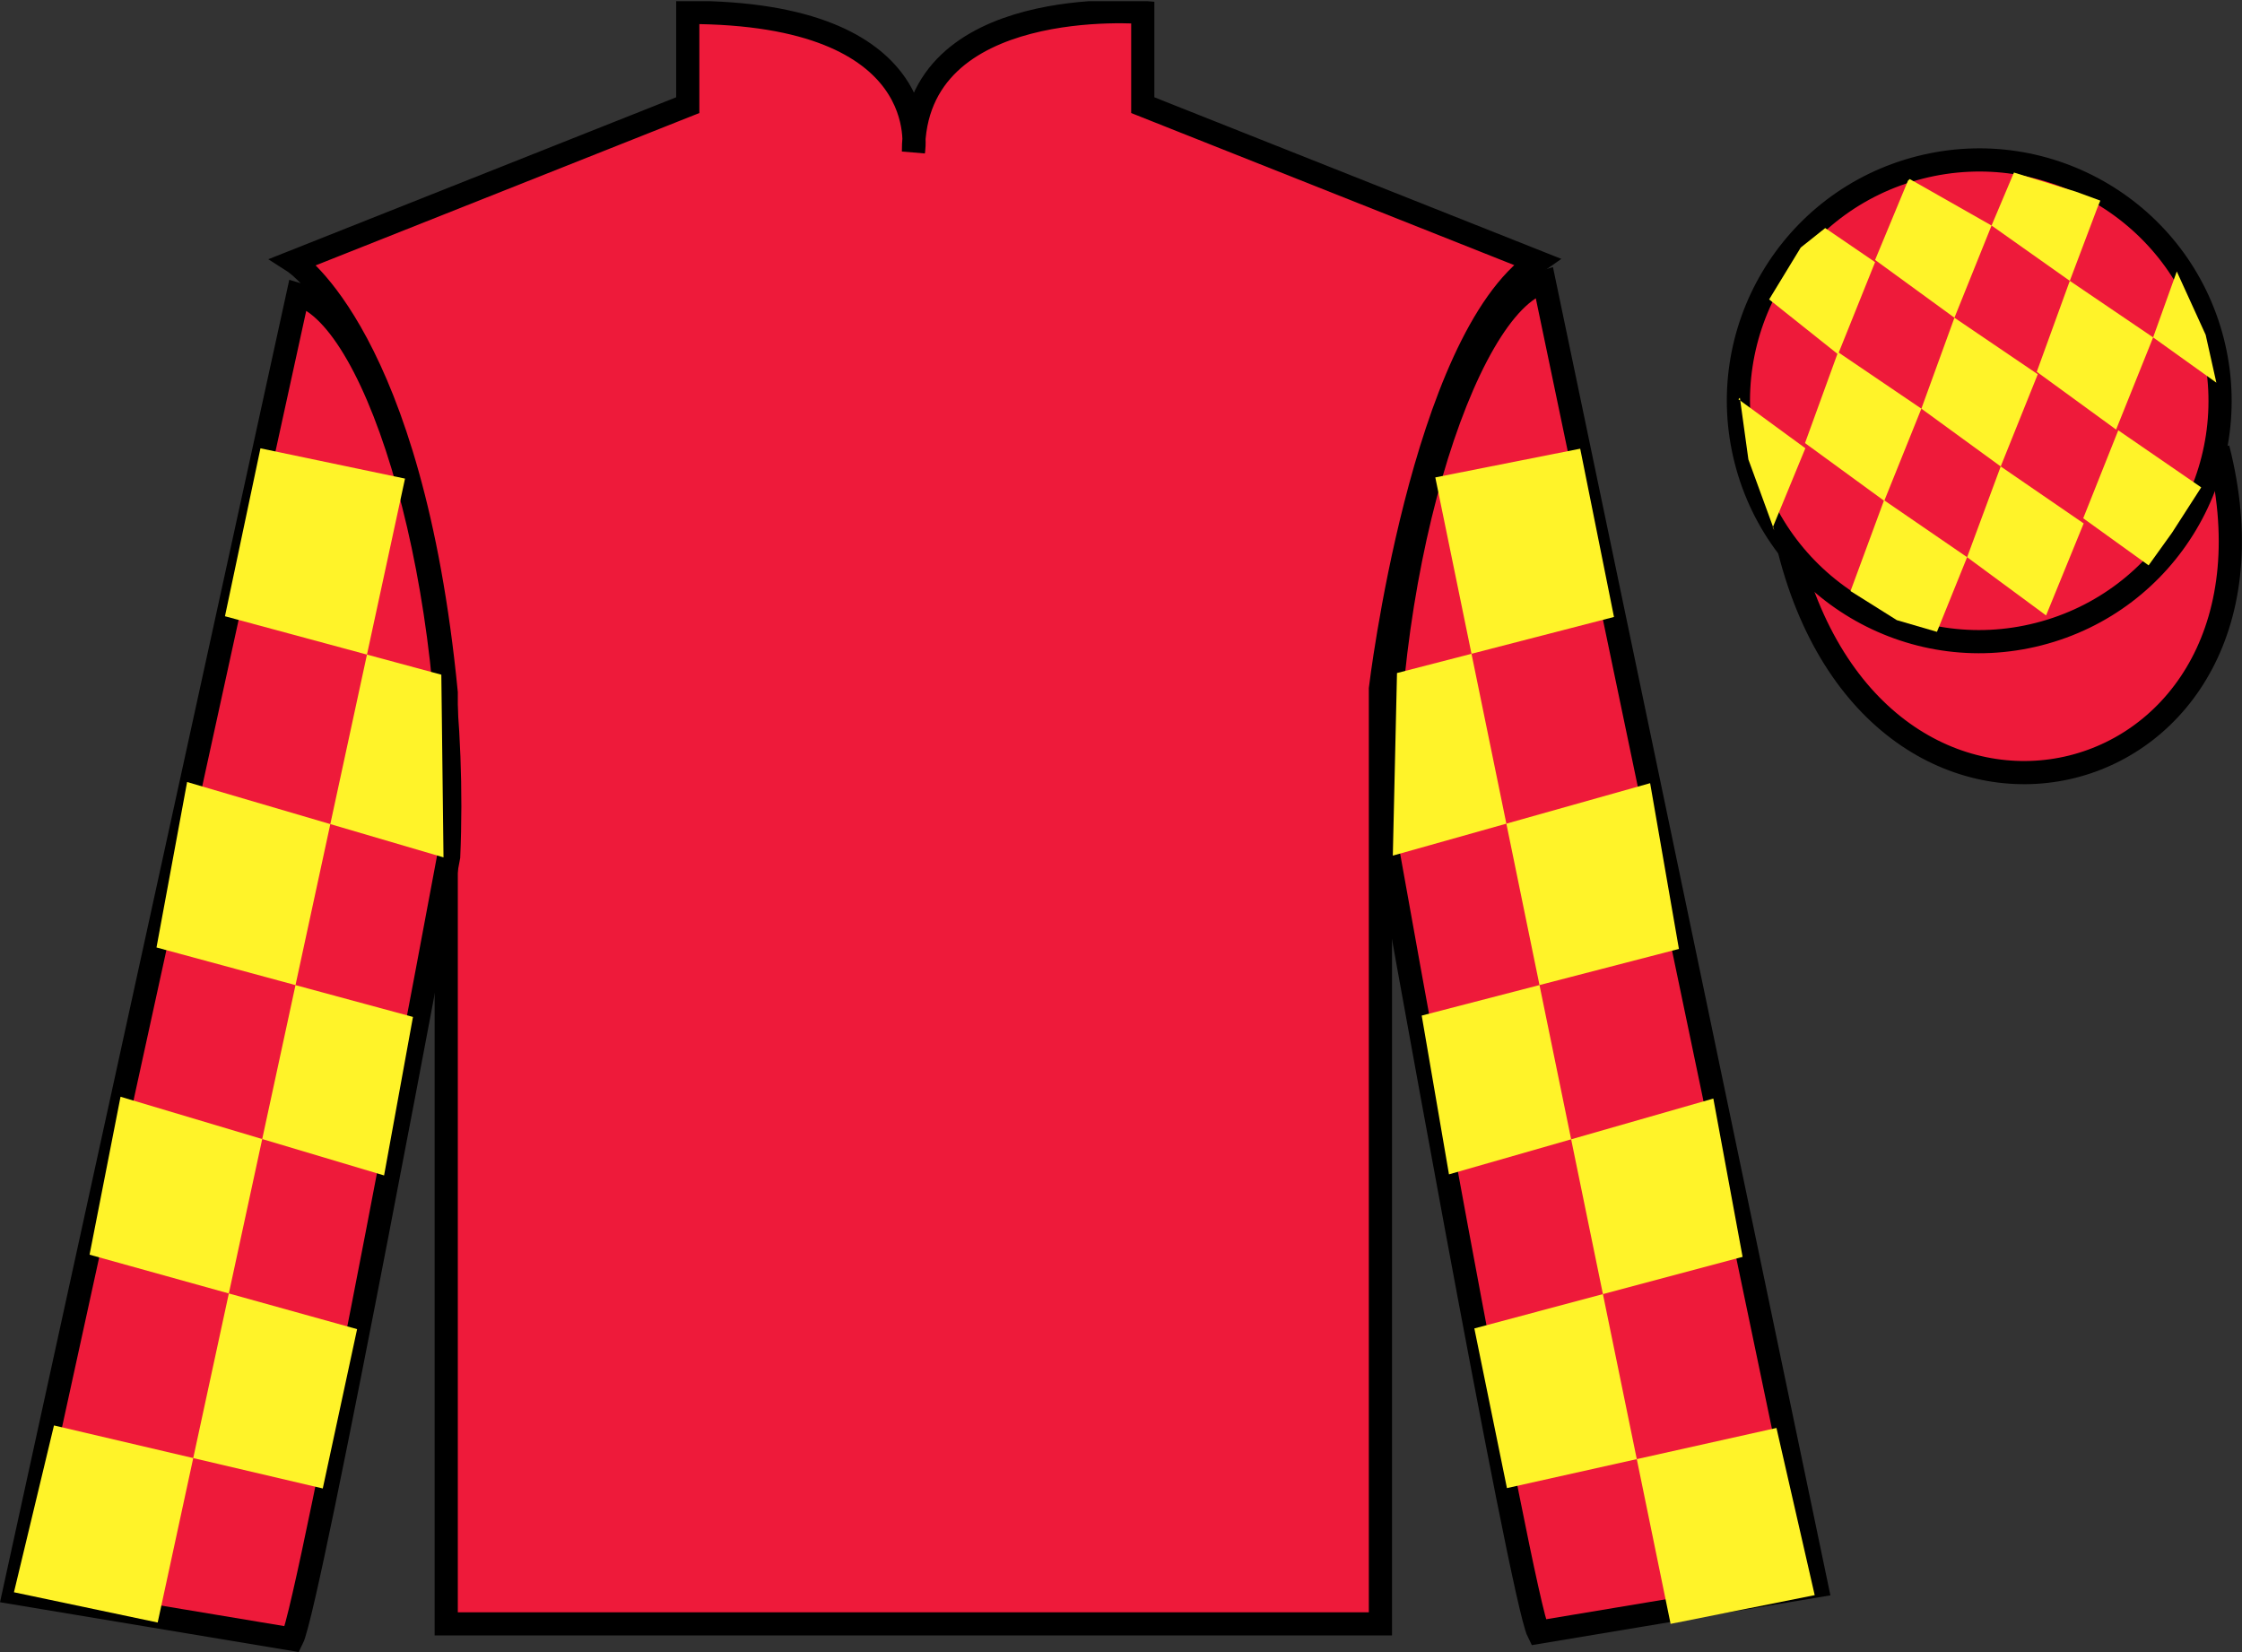 <?xml version="1.0" encoding="UTF-8"?>
<svg xmlns="http://www.w3.org/2000/svg" xmlns:xlink="http://www.w3.org/1999/xlink" width="96.7pt" height="71.25pt" viewBox="0 0 96.7 71.25" version="1.1">
<rect x="0" y="0" width="96.7" height="71.25" fill="#333333" stroke="none"/>
<defs>
<clipPath id="clip1">
  <path d="M 0 71.25 L 96.695 71.25 L 96.695 0.051 L 0 0.051 L 0 71.25 Z M 0 71.25 "/>
</clipPath>
</defs>
<g id="surface0">
<g clip-path="url(#clip1)" clip-rule="nonzero">
<path style=" stroke:none;fill-rule:nonzero;fill:rgb(93.098%,10.196%,22.974%);fill-opacity:1;" d="M 12.664 11.285 C 12.664 11.285 17.746 14.535 19.246 29.871 C 19.246 29.871 19.246 44.871 19.246 70.035 L 59.539 70.035 L 59.539 29.703 C 59.539 29.703 61.332 14.703 66.289 11.285 L 49.289 4.535 L 49.289 0.535 C 49.289 0.535 39.398 -0.297 39.398 6.535 C 39.398 6.535 40.414 0.535 29.664 0.535 L 29.664 4.535 L 12.664 11.285 "/>
<path style="fill:none;stroke-width:10;stroke-linecap:butt;stroke-linejoin:miter;stroke:rgb(0%,0%,0%);stroke-opacity:1;stroke-miterlimit:4;" d="M 126.641 599.648 C 126.641 599.648 177.461 567.148 192.461 413.789 C 192.461 413.789 192.461 263.789 192.461 12.148 L 595.391 12.148 L 595.391 415.469 C 595.391 415.469 613.32 565.469 662.891 599.648 L 492.891 667.148 L 492.891 707.148 C 492.891 707.148 393.984 715.469 393.984 647.148 C 393.984 647.148 404.141 707.148 296.641 707.148 L 296.641 667.148 L 126.641 599.648 Z M 126.641 599.648 " transform="matrix(0.1,0,0,-0.1,0,71.25)"/>
<path style=" stroke:none;fill-rule:nonzero;fill:rgb(93.098%,10.196%,22.974%);fill-opacity:1;" d="M 12.602 70.695 C 13.352 69.195 19.352 36.945 19.352 36.945 C 19.852 25.445 16.352 13.695 12.852 12.695 L 0.602 68.695 L 12.602 70.695 "/>
<path style="fill:none;stroke-width:10;stroke-linecap:butt;stroke-linejoin:miter;stroke:rgb(0%,0%,0%);stroke-opacity:1;stroke-miterlimit:4;" d="M 126.016 5.547 C 133.516 20.547 193.516 343.047 193.516 343.047 C 198.516 458.047 163.516 575.547 128.516 585.547 L 6.016 25.547 L 126.016 5.547 Z M 126.016 5.547 " transform="matrix(0.1,0,0,-0.1,0,71.25)"/>
<path style=" stroke:none;fill-rule:nonzero;fill:rgb(93.098%,10.196%,22.974%);fill-opacity:1;" d="M 78.352 68.398 L 66.602 12.148 C 63.102 13.148 59.352 25.148 59.852 36.648 C 59.852 36.648 65.602 68.898 66.352 70.398 L 78.352 68.398 "/>
<path style="fill:none;stroke-width:10;stroke-linecap:butt;stroke-linejoin:miter;stroke:rgb(0%,0%,0%);stroke-opacity:1;stroke-miterlimit:4;" d="M 783.516 28.516 L 666.016 591.016 C 631.016 581.016 593.516 461.016 598.516 346.016 C 598.516 346.016 656.016 23.516 663.516 8.516 L 783.516 28.516 Z M 783.516 28.516 " transform="matrix(0.1,0,0,-0.1,0,71.25)"/>
<path style="fill-rule:nonzero;fill:rgb(93.098%,10.196%,22.974%);fill-opacity:1;stroke-width:10;stroke-linecap:butt;stroke-linejoin:miter;stroke:rgb(0%,0%,0%);stroke-opacity:1;stroke-miterlimit:4;" d="M 771.758 475.195 C 811.484 319.531 995.391 367.148 956.641 519.141 " transform="matrix(0.1,0,0,-0.1,0,71.25)"/>
<path style=" stroke:none;fill-rule:nonzero;fill:rgb(99.094%,72.934%,33.724%);fill-opacity:1;" d="M 85.797 18.977 C 86.734 18.738 87.297 17.789 87.059 16.855 C 86.82 15.922 85.871 15.355 84.934 15.594 C 84 15.832 83.438 16.785 83.676 17.719 C 83.914 18.652 84.863 19.219 85.797 18.977 "/>
<path style="fill:none;stroke-width:10;stroke-linecap:butt;stroke-linejoin:miter;stroke:rgb(0%,0%,0%);stroke-opacity:1;stroke-miterlimit:4;" d="M 857.969 522.734 C 867.344 525.117 872.969 534.609 870.586 543.945 C 868.203 553.281 858.711 558.945 849.336 556.562 C 840 554.18 834.375 544.648 836.758 535.312 C 839.141 525.977 848.633 520.312 857.969 522.734 Z M 857.969 522.734 " transform="matrix(0.1,0,0,-0.1,0,71.25)"/>
<path style=" stroke:none;fill-rule:nonzero;fill:rgb(93.098%,10.196%,22.974%);fill-opacity:1;" d="M 87.934 27.348 C 93.492 25.93 96.848 20.277 95.43 14.719 C 94.012 9.16 88.355 5.805 82.801 7.223 C 77.242 8.641 73.887 14.297 75.305 19.855 C 76.723 25.41 82.379 28.77 87.934 27.348 "/>
<path style="fill:none;stroke-width:10;stroke-linecap:butt;stroke-linejoin:miter;stroke:rgb(0%,0%,0%);stroke-opacity:1;stroke-miterlimit:4;" d="M 879.336 439.023 C 934.922 453.203 968.477 509.727 954.297 565.312 C 940.117 620.898 883.555 654.453 828.008 640.273 C 772.422 626.094 738.867 569.531 753.047 513.945 C 767.227 458.398 823.789 424.805 879.336 439.023 Z M 879.336 439.023 " transform="matrix(0.1,0,0,-0.1,0,71.25)"/>
<path style=" stroke:none;fill-rule:nonzero;fill:rgb(100%,95.143%,16.359%);fill-opacity:1;" d="M 11.234 19.336 L 17.469 20.641 L 6.801 69.977 L 0.602 68.672 L 2.328 61.477 L 13.922 64.195 L 15.402 57.324 L 3.863 54.113 L 5.199 47.301 L 16.566 50.695 L 17.812 43.859 L 6.75 40.863 L 8.07 33.727 L 19.129 36.977 L 19.035 29.098 L 9.703 26.578 L 11.234 19.336 "/>
<path style=" stroke:none;fill-rule:nonzero;fill:rgb(100%,95.143%,16.359%);fill-opacity:1;" d="M 68.156 19.352 L 61.906 20.59 L 72.055 70.035 L 78.27 68.797 L 76.621 61.586 L 64.996 64.18 L 63.59 57.293 L 75.16 54.207 L 73.898 47.379 L 62.496 50.648 L 61.32 43.801 L 72.414 40.926 L 71.172 33.777 L 60.074 36.902 L 60.254 29.027 L 69.613 26.609 L 68.156 19.352 "/>
<path style=" stroke:none;fill-rule:nonzero;fill:rgb(100%,95.143%,16.359%);fill-opacity:1;" d="M 78.723 9.836 L 77.668 10.676 L 76.305 12.914 L 79.277 15.281 L 80.875 11.305 L 78.723 9.836 "/>
<path style=" stroke:none;fill-rule:nonzero;fill:rgb(100%,95.143%,16.359%);fill-opacity:1;" d="M 82.508 7.801 L 82.367 7.723 L 82.293 7.793 L 80.875 11.211 L 84.297 13.703 L 85.898 9.727 L 82.508 7.801 "/>
<path style=" stroke:none;fill-rule:nonzero;fill:rgb(100%,95.143%,16.359%);fill-opacity:1;" d="M 89.523 8.262 L 86.863 7.441 L 85.898 9.727 L 89.273 12.113 L 90.461 8.965 L 90.59 8.652 L 89.523 8.262 "/>
<path style=" stroke:none;fill-rule:nonzero;fill:rgb(100%,95.143%,16.359%);fill-opacity:1;" d="M 79.277 15.188 L 77.852 19.109 L 81.27 21.602 L 82.871 17.625 L 79.277 15.188 "/>
<path style=" stroke:none;fill-rule:nonzero;fill:rgb(100%,95.143%,16.359%);fill-opacity:1;" d="M 84.297 13.703 L 82.871 17.625 L 86.293 20.117 L 87.891 16.141 L 84.297 13.703 "/>
<path style=" stroke:none;fill-rule:nonzero;fill:rgb(100%,95.143%,16.359%);fill-opacity:1;" d="M 89.273 12.113 L 87.848 16.035 L 91.27 18.527 L 92.867 14.551 L 89.273 12.113 "/>
<path style=" stroke:none;fill-rule:nonzero;fill:rgb(100%,95.143%,16.359%);fill-opacity:1;" d="M 81.262 21.574 L 79.816 25.492 L 81.812 26.746 L 83.543 27.25 L 83.543 27.25 L 84.844 24.031 L 81.262 21.574 "/>
<path style=" stroke:none;fill-rule:nonzero;fill:rgb(100%,95.143%,16.359%);fill-opacity:1;" d="M 86.293 20.117 L 84.844 24.031 L 88.25 26.543 L 89.871 22.574 L 86.293 20.117 "/>
<path style=" stroke:none;fill-rule:nonzero;fill:rgb(100%,95.143%,16.359%);fill-opacity:1;" d="M 91.363 18.559 L 89.852 22.352 L 92.672 24.383 L 92.672 24.383 L 93.684 22.973 L 94.941 21.02 L 91.363 18.559 "/>
<path style=" stroke:none;fill-rule:nonzero;fill:rgb(100%,95.143%,16.359%);fill-opacity:1;" d="M 74.98 17.219 L 75.043 17.156 L 75.41 19.816 L 76.527 22.871 L 76.461 22.746 L 77.867 19.332 L 74.98 17.219 "/>
<path style=" stroke:none;fill-rule:nonzero;fill:rgb(100%,95.143%,16.359%);fill-opacity:1;" d="M 93.887 11.707 L 93.887 11.707 L 92.867 14.551 L 95.594 16.504 L 95.594 16.504 L 95.133 14.441 L 93.887 11.707 "/>
</g>
</g>
</svg>